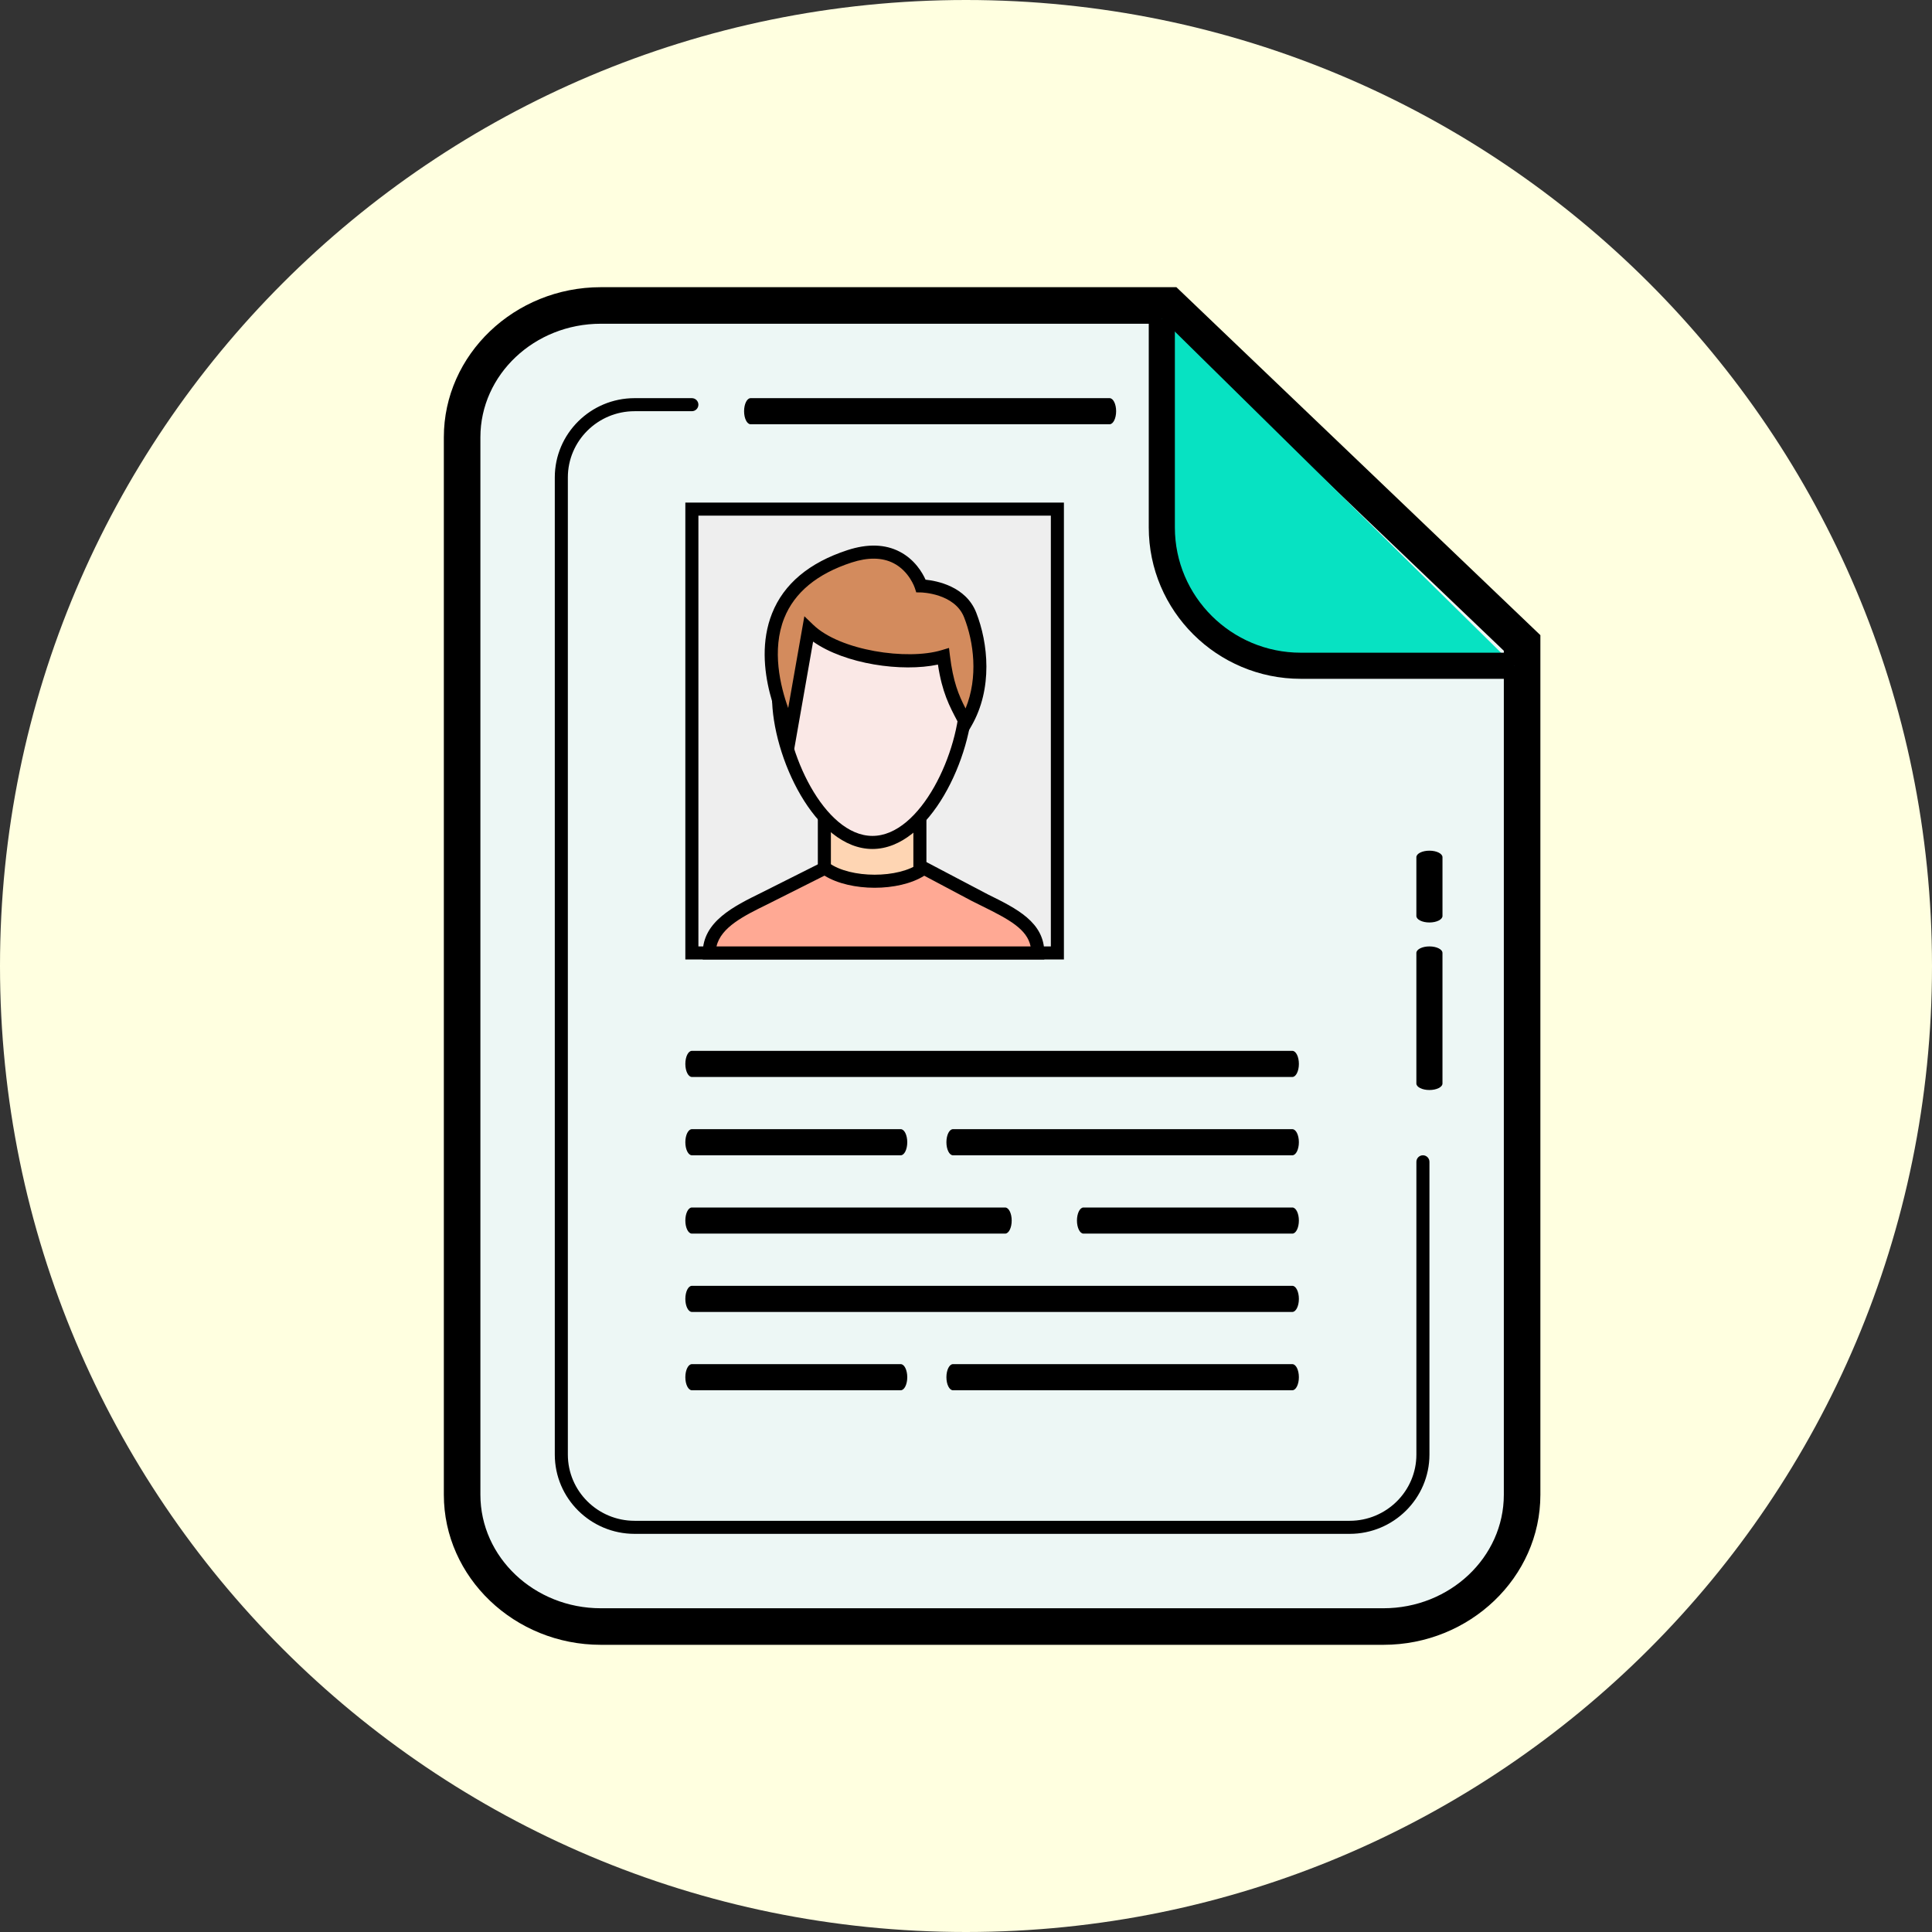 <?xml version="1.0" encoding="utf-8"?>
<svg width="190px" height="190px" viewBox="0 0 190 190" version="1.1" xmlns:xlink="http://www.w3.org/1999/xlink" xmlns="http://www.w3.org/2000/svg">
  <rect x="0" y="0" width="190" height="190" fill="#333333" stroke="none"/>
  <desc>Created with Lunacy</desc>
  <g id="Group-24">
    <path d="M95 0C42.533 0 0 42.533 0 95C9.79449e-06 147.467 42.533 190 95 190C147.467 190 190 147.467 190 95C190 42.533 147.467 0 95 0L95 0Z" id="Shape" fill="#FFFFE0" stroke="none" />
    <path d="M13.642 129.919C6.119 129.919 0 124.103 0 116.958L0 12.961C0 5.816 6.119 0 13.642 0L69.525 0L104.243 33.191L104.243 116.958C104.243 124.103 98.125 129.919 90.602 129.919L13.642 129.919L13.642 129.919Z" transform="translate(45.446 30.041)" id="Shape" fill="#EDF7F5" stroke="none" />
    <path d="M38.894 0L72.043 0C85.965 13.308 93.916 20.913 107.838 34.221L107.838 118.755C107.838 126.874 100.893 133.514 92.402 133.514L15.439 133.514C6.945 133.514 0 126.871 0 118.755L0 14.758C0 6.64 6.945 0 15.439 0L38.894 0ZM87.457 19.709L70.6 3.595L15.439 3.595C8.907 3.595 3.595 8.604 3.595 14.758L3.595 118.755C3.595 124.91 8.909 129.919 15.439 129.919L92.399 129.919C98.931 129.919 104.243 124.91 104.243 118.755L104.243 35.756L87.457 19.709Z" transform="translate(43.649 28.243)" id="Shape" fill="#000000" fill-rule="evenodd" stroke="none" />
    <path d="M0 0L0 20.525C0 28.007 6.152 34.128 13.672 34.128L34.662 34.128" transform="translate(114.257 31.345)" id="Shape" fill="#07E2C2" stroke="none" />
    <path d="M94.358 35.412L73.368 35.412C65.121 35.412 58.412 28.734 58.412 20.525L58.412 0L60.98 0L60.98 20.525C60.98 27.319 66.538 32.844 73.368 32.844L94.358 32.844L94.358 35.412ZM78.165 119.5L7.849 119.5C3.52 119.5 0 116.005 0 111.707L0 15.603C0 11.305 3.52 7.811 7.849 7.811L13.48 7.811C13.834 7.811 14.122 8.098 14.122 8.452C14.122 8.807 13.834 9.094 13.48 9.094L7.849 9.094C4.229 9.094 1.284 12.016 1.284 15.603L1.284 111.707C1.284 115.294 4.226 118.216 7.849 118.216L78.167 118.216C81.787 118.216 84.732 115.294 84.732 111.707L84.732 82.912C84.732 82.558 85.02 82.27 85.374 82.27C85.728 82.27 86.016 82.558 86.016 82.912L86.016 111.707C86.013 116.005 82.493 119.5 78.165 119.5ZM19.257 10.378L54.561 10.378C54.915 10.378 55.203 9.803 55.203 9.094C55.203 8.386 54.915 7.811 54.561 7.811L19.257 7.811C18.902 7.811 18.615 8.386 18.615 9.094C18.615 9.803 18.902 10.378 19.257 10.378ZM84.73 75.209C84.73 75.564 85.305 75.851 86.013 75.851C86.722 75.851 87.297 75.564 87.297 75.209L87.297 62.371C87.297 62.017 86.722 61.729 86.013 61.729C85.305 61.729 84.73 62.017 84.73 62.371L84.73 75.209Z" transform="translate(54.561 31.345)" id="Shape" fill="#000000" fill-rule="evenodd" stroke="none" />
    <path d="M1.284 7.061C0.575 7.061 0 6.773 0 6.419L0 0.642C0 0.288 0.575 0 1.284 0C1.992 0 2.568 0.288 2.568 0.642L2.568 6.419C2.568 6.773 1.992 7.061 1.284 7.061L1.284 7.061Z" transform="translate(139.291 83.659)" id="Shape" fill="#000000" stroke="none" />
    <path d="M59.696 2.568L0.642 2.568C0.288 2.568 0 1.992 0 1.284C0 0.575 0.288 0 0.642 0L59.696 0C60.05 0 60.338 0.575 60.338 1.284C60.338 1.992 60.05 2.568 59.696 2.568L59.696 2.568Z" transform="translate(67.399 103.345)" id="Shape" fill="#000000" stroke="none" />
    <path d="M21.182 2.568L0.642 2.568C0.288 2.568 0 1.992 0 1.284C0 0.575 0.288 0 0.642 0L21.182 0C21.537 0 21.824 0.575 21.824 1.284C21.824 1.992 21.537 2.568 21.182 2.568L21.182 2.568Z" transform="translate(67.399 111.047)" id="Shape" fill="#000000" stroke="none" />
    <path d="M31.453 2.568L0.642 2.568C0.288 2.568 0 1.992 0 1.284C0 0.575 0.288 0 0.642 0L31.453 0C31.807 0 32.095 0.575 32.095 1.284C32.095 1.992 31.807 2.568 31.453 2.568L31.453 2.568Z" transform="translate(67.399 118.75)" id="Shape" fill="#000000" stroke="none" />
    <path d="M21.182 2.568L0.642 2.568C0.288 2.568 0 1.992 0 1.284C0 0.575 0.288 0 0.642 0L21.182 0C21.537 0 21.824 0.575 21.824 1.284C21.824 1.992 21.537 2.568 21.182 2.568L21.182 2.568Z" transform="translate(105.912 118.75)" id="Shape" fill="#000000" stroke="none" />
    <path d="M34.02 2.568L0.642 2.568C0.288 2.568 0 1.992 0 1.284C0 0.575 0.288 0 0.642 0L34.02 0C34.375 0 34.662 0.575 34.662 1.284C34.662 1.992 34.375 2.568 34.02 2.568L34.02 2.568Z" transform="translate(93.074 111.047)" id="Shape" fill="#000000" stroke="none" />
    <path d="M59.696 2.568L0.642 2.568C0.288 2.568 0 1.992 0 1.284C0 0.575 0.288 0 0.642 0L59.696 0C60.05 0 60.338 0.575 60.338 1.284C60.338 1.992 60.05 2.568 59.696 2.568L59.696 2.568Z" transform="translate(67.399 126.453)" id="Shape" fill="#000000" stroke="none" />
    <path d="M21.182 2.568L0.642 2.568C0.288 2.568 0 1.992 0 1.284C0 0.575 0.288 0 0.642 0L21.182 0C21.537 0 21.824 0.575 21.824 1.284C21.824 1.992 21.537 2.568 21.182 2.568L21.182 2.568Z" transform="translate(67.399 134.155)" id="Shape" fill="#000000" stroke="none" />
    <path d="M34.02 2.568L0.642 2.568C0.288 2.568 0 1.992 0 1.284C0 0.575 0.288 0 0.642 0L34.02 0C34.375 0 34.662 0.575 34.662 1.284C34.662 1.992 34.375 2.568 34.02 2.568L34.02 2.568Z" transform="translate(93.074 134.155)" id="Shape" fill="#000000" stroke="none" />
    <path d="M0 0L35.946 0L35.946 43.649L0 43.649L0 0Z" transform="translate(68.041 50.068)" id="Shape" fill="#EEEEEE" stroke="none" />
    <path d="M0 44.932L37.23 44.932L37.23 0L0 0L0 44.932ZM35.946 43.649L1.284 43.649L1.284 1.284L35.946 1.284L35.946 43.649Z" transform="translate(67.399 49.426)" id="Shape" fill="#000000" fill-rule="evenodd" stroke="none" />
    <path d="M0 0L9.395 0L9.395 11.428L0 11.428L0 0Z" transform="translate(81.071 75.866)" id="Shape" fill="#FED5B3" stroke="none" />
    <path d="M0 12.712L10.678 12.712L10.678 0L0 0L0 12.712ZM9.395 11.428L1.284 11.428L1.284 1.284L9.395 1.284L9.395 11.428Z" transform="translate(80.429 75.225)" id="Shape" fill="#000000" fill-rule="evenodd" stroke="none" />
    <path d="M18.461 9.5C18.461 15.269 14.327 23.842 9.23 23.842C4.131 23.842 0 15.269 0 9.5C0 3.731 4.077 0 9.176 0C14.276 0 18.461 3.733 18.461 9.5L18.461 9.5Z" transform="translate(76.567 59.005)" id="Shape" fill="#FAE8E6" stroke="none" />
    <path d="M0 10.142C0 16.037 4.242 25.126 9.875 25.126C15.505 25.126 19.747 16.037 19.745 10.142C19.745 4.265 15.57 0 9.816 0C4.126 0 0 4.265 0 10.142ZM1.286 10.139C1.286 5.007 4.873 1.281 9.818 1.281C14.828 1.281 18.463 5.009 18.466 10.139C18.466 15.549 14.62 23.84 9.877 23.84C5.135 23.84 1.286 15.549 1.286 10.139Z" transform="translate(75.923 58.366)" id="Shape" fill="#000000" fill-rule="evenodd" stroke="none" />
    <path d="M1.927 17.558C1.927 17.558 -5.105 4.592 7.697 0.414C13.245 -1.399 14.729 3.326 14.729 3.326C14.729 3.326 18.465 3.38 19.564 6.184C20.663 8.987 21.158 13.273 19.125 16.788C18.177 14.98 17.348 13.655 16.935 10.258C13.374 11.334 6.539 10.371 3.681 7.609L1.927 17.558L1.927 17.558Z" transform="translate(75.847 54.296)" id="Shape" fill="#D38B5D" stroke="none" />
    <path d="M2.01 18.504L2.888 20.122L4.765 9.443C7.913 11.664 13.495 12.457 17.041 11.703C17.454 14.44 18.163 15.77 18.969 17.295L19.741 18.761L20.327 17.752C22.466 14.057 21.975 9.564 20.807 6.593C19.796 4.002 16.93 3.466 15.823 3.353C15.521 2.68 14.766 1.363 13.266 0.593C11.836 -0.147 10.111 -0.193 8.146 0.446C4.38 1.674 1.884 3.766 0.729 6.665C-1.425 12.062 1.869 18.242 2.01 18.504ZM18.221 10.822L18.129 10.065L17.4 10.285C14.029 11.305 7.41 10.334 4.775 7.787L3.905 6.948L2.315 15.975C1.543 13.836 0.675 10.273 1.925 7.135C2.934 4.608 5.163 2.77 8.547 1.666C10.159 1.14 11.548 1.158 12.665 1.725C14.219 2.516 14.761 4.144 14.766 4.162L14.909 4.601L15.369 4.608C15.4 4.608 18.686 4.683 19.616 7.061C20.561 9.461 21.023 12.95 19.757 16.016C19.071 14.689 18.535 13.392 18.221 10.822Z" transform="translate(75.199 53.655)" id="Shape" fill="#000000" fill-rule="evenodd" stroke="none" />
    <path d="M26.097 2.655L21.098 0C18.741 1.779 13.657 1.671 11.372 0L6.098 2.655C3.351 4.031 0 5.412 0 8.345L0 8.345L32.305 8.345L32.305 8.345C32.305 5.412 29.283 4.267 26.097 2.655L26.097 2.655Z" transform="translate(69.756 85.372)" id="Shape" fill="#FFA994" stroke="none" />
    <path d="M0 9.746L33.592 9.746L33.592 9.105C33.592 6.08 30.888 4.75 28.025 3.338L21.68 0L21.355 0.249C19.295 1.8 14.522 1.797 12.394 0.241L12.078 0.01L5.764 3.181C3.063 4.509 0 6.013 0 9.105L0 9.746ZM32.243 8.463L1.353 8.463C1.782 6.568 4.093 5.433 6.334 4.334L11.973 1.502C14.543 3.089 19.267 3.091 21.786 1.51L26.441 3.982L27.458 4.488C30.143 5.813 31.899 6.766 32.243 8.463Z" transform="translate(69.111 84.612)" id="Shape" fill="#000000" fill-rule="evenodd" stroke="none" />
  </g>
</svg>